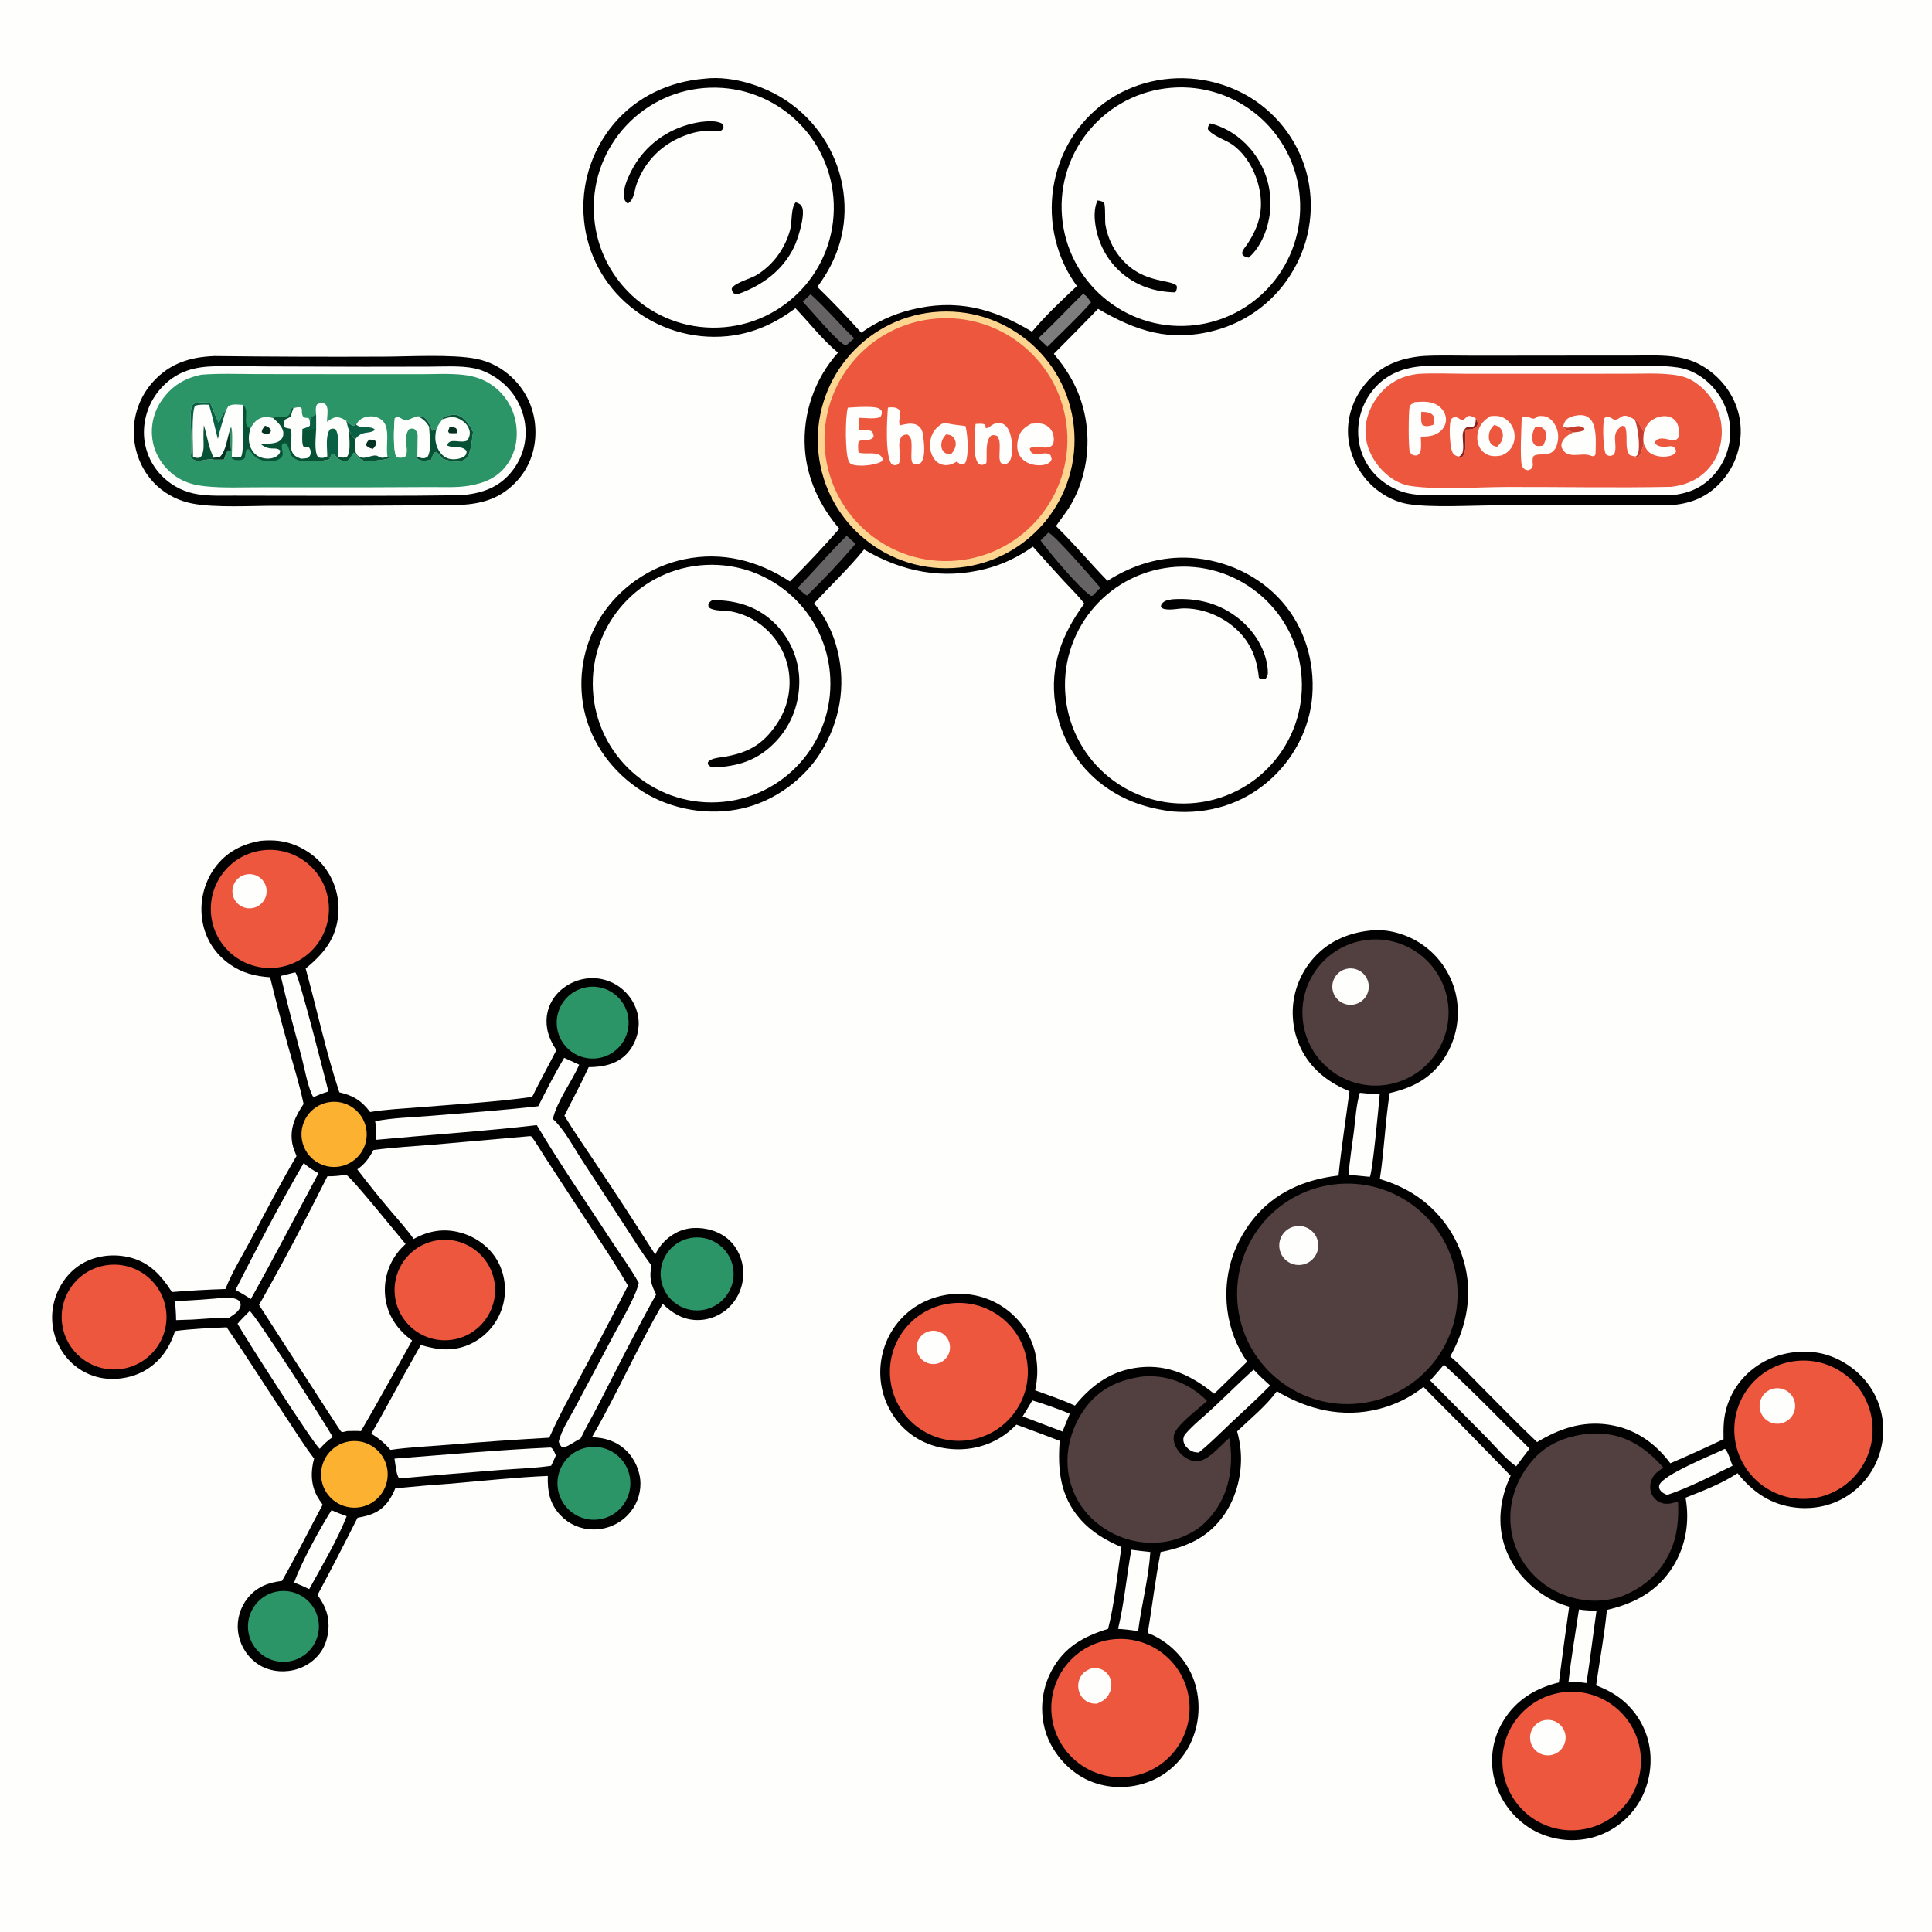 <?xml version="1.0" encoding="utf-8" ?>
<svg xmlns="http://www.w3.org/2000/svg" xmlns:xlink="http://www.w3.org/1999/xlink" width="1024" height="1024">
	<path fill="#FEFEFD" d="M0 0L1024 0L1024 1024L0 1024L0 0Z"/>
	<path fill="#010101" d="M570.792 151.619C566.07 145.177 562.671 138.267 560.386 130.604C555.045 112.69 556.998 93.391 565.82 76.91C574.462 60.873 589.244 49.03 606.78 44.093C624.726 39.05 643.936 41.267 660.262 50.266C675.924 59.037 687.459 73.672 692.33 90.949C697.14 108.486 694.724 127.22 685.62 142.962C676.563 158.905 661.461 170.525 643.729 175.194C620.209 181.443 602.289 175.563 581.998 163.697C574.249 171.712 566.43 179.66 558.544 187.541C567.109 197.77 572.759 208.063 575.24 221.289C578.126 236.672 575.596 253.433 567.808 267.085C565.446 271.226 562.369 274.89 559.687 278.819C569.201 288.086 577.727 298.33 586.99 307.85C600.295 299.351 615.338 294.694 631.233 295.675C649.417 296.797 667.261 304.948 679.354 318.688C691.492 332.48 696.895 350.602 695.536 368.795C694.228 386.297 685.455 402.76 672.194 414.149C657.972 426.363 640.385 431.546 621.816 430.141C607.983 428.484 596.138 424.632 584.828 416.296C570.947 405.967 561.772 390.518 559.343 373.387C556.298 353.005 562.789 336.138 574.695 319.922C571.47 315.683 567.454 311.859 563.84 307.94C558.315 301.921 552.849 295.848 547.442 289.723C539.54 295.275 531.756 299.101 522.375 301.511C499.528 307.379 478.045 303.023 457.978 291.23C450.015 301.094 440.139 310.39 431.502 319.784C437.68 327.197 441.776 335.881 444.013 345.245C448.427 363.728 445.112 382.523 435.133 398.6C426.104 413.148 410.436 424.557 393.727 428.426C375.933 432.545 356.02 429.269 340.573 419.501C325.093 409.712 313.558 394.513 309.621 376.502C305.939 359.322 309.18 341.382 318.643 326.577C328.725 311.104 344.531 300.26 362.595 296.422C382.743 292.224 401.674 297.075 418.668 308.187C427.607 299.259 436.566 289.762 444.841 280.21C434.551 268.276 427.563 253.487 426.587 237.599C425.433 219.038 431.758 200.788 444.152 186.923C435.846 180.022 429.041 171.178 421.595 163.359C410.788 171.504 399.013 176.816 385.447 178.194C366.815 180.008 348.233 174.29 333.844 162.317C320.035 150.974 311.294 134.614 309.541 116.831C307.668 98.381 313.323 79.956 325.225 65.734C337.418 51.245 354.598 43.258 373.283 41.706C388.806 39.841 407.327 46.061 419.646 55.354C434.607 66.459 444.469 83.118 447.01 101.576C449.543 120.187 444.395 137.189 433.202 152.057C441.201 159.846 449.034 168.032 456.479 176.349C464.394 170.681 473.31 166.563 482.756 164.211C506.687 158.176 526.355 163.365 546.981 175.814C554.09 167.311 562.686 159.19 570.792 151.619Z"/>
	<path fill="#FCD690" d="M494.585 165.454C531.952 161.646 565.335 188.838 569.164 226.203C572.993 263.567 545.818 296.965 508.456 300.814C471.065 304.666 437.636 277.466 433.804 240.073C429.972 202.68 457.19 169.266 494.585 165.454Z"/>
	<path fill="#EC573E" d="M495.971 168.875C531.361 165.895 562.477 192.143 565.504 227.529C568.531 262.915 542.324 294.066 506.942 297.14C471.494 300.22 440.272 273.953 437.239 238.501C434.206 203.048 460.514 171.861 495.971 168.875Z"/>
	<path fill="#FEFEFD" d="M499.44 224.509C500.614 224.406 501.617 224.309 502.776 224.549C505.717 225.157 508.754 225.438 511.734 225.823C512.91 230.27 513.561 240.447 511.898 244.685C511.492 245.721 511.163 245.765 510.215 246.218C508.613 245.84 508.345 245.76 507.166 244.628C504.905 246.004 502.601 246.901 499.903 246.382C497.672 245.953 495.888 244.537 494.713 242.622C492.892 239.654 492.538 235.846 493.352 232.502C494.275 228.708 496.206 226.545 499.44 224.509Z"/>
	<path fill="#EC573E" d="M501.405 230.278C502.442 230.351 503.569 230.487 504.471 231.058C505.592 231.768 506.215 232.95 506.469 234.215C506.974 236.722 505.583 238.934 504.098 240.774C502.612 240.715 501.327 240.601 500.232 239.465C499.385 238.585 498.947 237.453 498.911 236.246C498.839 233.805 499.833 232.046 501.405 230.278Z"/>
	<path fill="#FEFEFD" d="M449.367 216.09C453.806 215.777 458.858 215.416 463.281 215.863C464.974 216.034 466.153 216.363 467.27 217.735C467.538 219.13 467.315 219.684 466.722 220.958C464.366 222.306 458.058 221.491 455.303 221.447C455.034 223.612 455.078 225.828 455.04 228.008C457.26 228.011 460.137 227.668 462.157 228.627C462.745 229.591 462.892 230.29 463.044 231.404C461.482 234.504 457.233 231.941 455.046 234.219C454.63 236.163 454.835 237.875 455.034 239.839C458.471 240.92 462.653 239.558 465.789 240.976C466.96 241.506 467.464 242.344 467.933 243.462L467.285 244.574C464.072 246.55 455.961 247.396 452.203 246.327C451.075 246.007 450.513 245.742 449.952 244.701C447.85 240.805 447.939 220.748 449.367 216.09Z"/>
	<path fill="#FEFEFD" d="M470.615 216.029C472.016 215.87 473.488 215.739 474.853 216.183C479.457 217.679 475.399 222.282 476.983 225.457C477.741 225.275 478.502 225.107 479.266 224.952C481.803 224.451 484.655 224.145 486.853 225.812C488.172 226.812 488.923 228.411 489.138 230.025C489.694 234.2 490.85 241.818 488.081 245.312C487.399 245.706 486.827 246.066 486.019 246.119C484.666 246.208 484.553 246.068 483.563 245.257C482.781 243.357 483.085 240.986 483.117 238.958C483.156 237.204 483.229 235.399 483.003 233.655C482.795 232.052 482.296 231.31 481.059 230.316C479.68 230.287 479.151 230.462 477.99 231.202C475.159 235.148 477.771 240.159 476.822 244.513C476.64 245.349 476.32 246.003 475.47 246.344C474.244 246.835 473.691 246.526 472.6 246.026C469.016 241.502 470.109 222.351 470.615 216.029Z"/>
	<path fill="#FEFEFD" d="M546.565 224.592C547.947 224.5 549.387 224.358 550.772 224.417C553.056 224.51 555.199 225.545 556.692 227.277C558.115 228.936 558.694 231.55 558.512 233.691C557.951 240.306 548.83 235.048 545.81 237.676C545.981 239.054 546.129 239.154 547.057 240.21C548.784 240.785 549.958 240.726 551.752 240.505C553.266 240.318 554.494 240.001 555.923 240.725C556.221 240.876 556.508 241.047 556.801 241.208L557.405 243.304C557.033 244.317 556.928 244.668 556.002 245.314C553.859 246.809 550.335 246.799 547.879 246.331C544.953 245.773 542.123 244.217 540.541 241.624C538.713 238.63 538.885 235.115 539.845 231.857C540.968 228.047 543.186 226.423 546.565 224.592Z"/>
	<path fill="#FEFEFD" d="M517.061 224.726C518.73 224.646 520.697 224.307 522.205 225.126L522.479 226.957C523.905 226.898 524.664 226.007 525.833 225.267C527.393 224.28 529.037 223.818 530.87 224.407C532.535 224.942 533.645 226.128 534.47 227.624C536.524 231.35 537.101 239.305 535.665 243.333C535.106 244.902 534.315 245.447 532.868 246.156C531.499 246.058 531.404 246.045 530.343 245.182C529.428 243.117 529.79 240.598 529.845 238.375C529.852 235.711 530.16 233.235 528.495 231.061C527.121 230.611 526.83 230.485 525.434 230.783C521.859 233.672 523.327 241.28 522.792 245.425C521.874 246.172 521.298 246.292 520.137 246.46C519.358 246.162 518.971 246.141 518.425 245.453C515.45 241.706 516.67 229.548 517.061 224.726Z"/>
	<path fill="#FEFEFD" d="M376.459 46.467C411.465 45.442 440.715 72.904 441.898 107.905C443.081 142.905 415.751 172.279 380.756 173.62C345.537 174.969 315.934 147.426 314.744 112.202C313.553 76.977 341.229 47.499 376.459 46.467Z"/>
	<path fill="#010101" d="M371.265 64.649C374.815 64.239 379.742 63.707 382.887 65.632C383.526 66.755 383.506 66.842 383.374 68.134C382.578 68.975 382.352 69.282 381.153 69.478C378.823 69.86 376.176 69.421 373.802 69.45C368.399 69.517 361.961 71.927 357.234 74.46C347.374 79.731 340.027 88.722 336.827 99.436C336.27 101.979 335.62 105.861 333.326 107.483C332.802 107.854 332.909 107.757 332.312 107.634C331.516 106.828 330.919 105.903 330.712 104.756C329.663 98.94 335.192 88.768 338.539 84.168C346.379 73.392 358.168 66.624 371.265 64.649Z"/>
	<path fill="#010101" d="M421.73 107.21C422.28 107.417 422.832 107.627 423.36 107.886C424.449 108.42 424.968 109.157 425.303 110.311C426.617 114.831 422.905 126.764 420.84 131.008C414.77 143.48 403.796 151.466 390.961 155.935C390.289 155.896 389.662 155.708 389.009 155.551C388.13 154.46 387.96 154.317 387.816 152.941C389.318 149.81 397.969 147.707 401.196 145.671C404.896 143.366 408.191 140.469 410.951 137.095C414.595 132.623 417.434 127.103 418.856 121.507C419.918 117.327 419.068 110.353 421.73 107.21Z"/>
	<path fill="#FEFEFD" d="M620.882 46.507C655.713 43.738 686.187 69.747 688.924 104.581C691.662 139.415 665.626 169.865 630.789 172.572C595.997 175.275 565.594 149.279 562.86 114.489C560.125 79.699 586.094 49.272 620.882 46.507Z"/>
	<path fill="#010101" d="M641.369 65.356C649.801 67.531 656.986 72.182 662.667 78.778C670.363 87.749 674.172 99.415 673.253 111.199C672.515 120.134 668.78 130.622 661.791 136.563C660.215 136.235 659.389 136.063 658.449 134.743C658.482 134.251 658.375 133.729 658.549 133.268C659.044 131.957 660.591 130.198 661.382 128.968C664.283 124.455 666.515 119.969 667.662 114.694C670.51 101.603 664.156 84.185 652.98 76.51C649.502 74.122 642.394 71.904 640.172 68.441C640.206 66.923 640.559 66.6 641.369 65.356Z"/>
	<path fill="#010101" d="M581.727 106.251C582.75 106.416 584.375 106.602 585.099 107.443C586.028 108.521 585.546 117.103 585.882 119.051C586.765 124.317 588.769 129.333 591.756 133.759C603.637 151.016 619.94 147.462 623.691 151.499C623.948 153.026 623.599 153.624 622.964 154.968C616.417 154.833 609.987 153.635 604.032 150.842C593.941 146.159 586.182 137.583 582.53 127.075C580.448 121.142 578.884 112.117 581.727 106.251Z"/>
	<path fill="#FEFEFD" d="M373.973 299.426C408.717 297.671 438.302 324.421 440.045 359.165C441.788 393.909 415.029 423.485 380.284 425.217C345.556 426.947 315.997 400.203 314.255 365.476C312.513 330.748 339.246 301.18 373.973 299.426Z"/>
	<path fill="#010101" d="M377.452 318.131C389.189 317.9 400.639 321.135 409.424 329.219C417.929 336.957 423.027 347.746 423.605 359.23C424.124 371.692 419.922 383.775 411.341 392.874C401.745 403.05 391.142 406.361 377.465 406.775C376.321 406.347 375.884 405.904 375.107 404.972L375.266 403.919C376.912 401.682 381.728 401.538 384.3 401.072C396.622 398.843 404.234 394.657 411.462 384.082C417.555 375.32 419.821 364.455 417.738 353.988C414.756 339.175 402.689 326.982 387.784 324.111C384.729 323.522 378.315 323.987 375.977 322.111C375.384 321.635 375.506 321.142 375.414 320.449C375.938 319.202 376.307 318.841 377.452 318.131Z"/>
	<path fill="#FEFEFD" d="M620.397 300.69C654.919 296.903 685.957 321.862 689.667 356.392C693.377 390.923 668.349 421.905 633.81 425.538C599.381 429.159 568.517 404.227 564.819 369.805C561.121 335.384 585.984 304.465 620.397 300.69Z"/>
	<path fill="#010101" d="M621.438 317.623C634.628 316.729 646.916 319.829 657.226 328.385C665.1 334.918 671.177 344.746 671.947 355.114C672.093 357.07 671.987 358.376 670.672 359.868C669.219 360.25 668.574 359.861 667.246 359.309C666.469 351.407 664.369 344.33 659.431 337.989C652.117 328.597 639.894 322.564 627.966 322.453C624.567 322.421 620.93 323.473 617.565 322.868C616.438 322.666 615.935 322.479 615.304 321.492C615.456 320.652 615.352 320.687 615.839 320.003C617.16 318.146 619.363 318.018 621.438 317.623Z"/>
	<path fill="#666364" d="M555.642 282.316C558.825 283.246 579.59 307.382 583.238 311.518L579.1 315.699L578.318 315.852C572.373 312.183 556.138 292.815 551.517 286.465L555.642 282.316Z"/>
	<path fill="#666364" d="M448.754 283.987L453.479 288.216C445.404 297.709 436.656 306.975 427.723 315.663C425.857 314.724 424.28 312.907 422.767 311.475C431.686 302.558 439.676 292.803 448.754 283.987Z"/>
	<path fill="#7D7D7E" d="M573.905 155.821C575.908 156.421 577.115 158.696 578.268 160.326C571.078 168.467 562.82 176.025 555.177 183.772L550.349 179.245C558.424 171.696 566.009 163.565 573.905 155.821Z"/>
	<path fill="#666364" d="M429.604 155.943C437.78 163.245 444.84 171.746 452.749 179.333L448.358 183.153C444.738 182.41 429.19 163.732 425.504 159.904L429.604 155.943Z"/>
	<path fill="#010101" d="M726.336 493.196C734.97 492.173 744.468 494.84 751.816 499.319C761.74 505.401 768.834 515.185 771.528 526.509C774.244 538.157 772.145 550.409 765.705 560.488C758.803 571.359 748.844 576.541 736.57 579.338C734.182 594.387 733.675 609.825 731.333 624.93C736.412 626.364 741.46 628.471 746.083 631.012C760.466 638.98 771.128 652.295 775.759 668.072C780.903 685.815 777.501 703.069 768.662 718.937C774.179 723.583 779.159 728.98 784.248 734.085C794.353 744.222 804.265 754.52 814.684 764.34C826.402 757.272 838.42 753.108 852.279 755.064C866.146 757.02 877.05 764.5 885.309 775.561C894.796 771.5 904.198 767.242 913.509 762.792C913.461 759.835 913.425 756.815 913.68 753.868C914.601 743.109 919.821 733.175 928.159 726.314C937.144 718.801 948.984 715.554 960.581 716.614C971.534 717.615 981.947 723.606 988.908 732.016C995.827 740.451 999.073 751.309 997.919 762.157C996.808 773.194 991.323 783.326 982.689 790.29C974.014 797.31 962.945 800.274 951.898 799.057C938.704 797.604 929.081 790.964 920.934 780.82C912.697 786.332 902.565 790.171 893.373 793.814C895.65 806.353 893.558 819.288 886.8 830.177C878.603 843.387 866.455 849.854 851.688 853.298C850.384 866.607 847.853 880.02 845.96 893.281C848.643 894.306 851.343 895.507 853.838 896.93C863.556 902.379 870.651 911.535 873.502 922.306C876.331 933.055 874.623 945.251 869.007 954.836C863.46 964.277 854.417 971.153 843.837 973.974C832.932 976.789 821.356 975.16 811.651 969.446C801.853 963.52 794.785 953.971 791.977 942.869C789.369 932.241 791.179 921.01 796.994 911.74C803.707 900.888 814.036 894.69 826.239 891.756C827.939 878.35 829.755 864.959 831.689 851.585C829.358 850.877 827.083 850.124 824.866 849.106C812.775 843.551 802.423 833.189 797.87 820.57C793.276 807.837 794.973 794.163 800.654 782.133C787.576 768.755 774.559 755.261 761.316 742.053L754.487 735.137C747.423 740.72 739.245 744.724 730.503 746.88C711.504 751.617 693.255 747.221 676.771 737.404C671.064 745.192 662.707 751.995 655.695 758.664C656.144 760.26 656.523 761.874 656.83 763.503C659.413 776.603 656.577 791.535 649.024 802.583C640.707 814.748 629.215 819.901 615.162 822.595C612.4 836.724 610.699 851.245 608.34 865.466C609.272 865.858 610.195 866.269 611.109 866.701C621.065 871.432 629.266 880.409 632.906 890.817C636.643 901.813 635.902 913.837 630.844 924.291C626.034 934.13 617.457 941.612 607.057 945.044C596.816 948.457 585.057 947.818 575.386 942.933C565.492 937.936 557.567 928.561 554.218 918.004C550.918 907.231 552.021 895.59 557.285 885.629C563.937 873.052 574.177 867.389 587.312 863.313C590.726 850.087 592.279 833.697 594.397 820.018C585.845 816.243 578.475 812.034 572.277 804.885C561.883 792.897 560.5 778.819 561.658 763.669C554.034 760.758 546.39 757.898 538.726 755.092C536.819 756.985 534.819 758.81 532.63 760.375C523.079 767.202 511.365 769.496 499.861 767.458C489.16 765.669 479.671 759.545 473.631 750.532C467.413 741.308 465.166 729.971 467.395 719.072C469.497 708.363 475.756 698.922 484.802 692.817C494.291 686.583 505.86 684.354 516.987 686.615C527.838 688.86 537.345 695.345 543.394 704.629C549.632 714.382 551.11 725.703 548.631 736.895C555.704 739.451 562.856 741.891 569.708 745C578.781 733.841 589.372 726.293 604.001 724.726C619.466 723.069 631.807 729.279 643.539 738.735L661.017 721.695C655.279 713.652 651.661 703.784 650.47 694C648.36 676.675 653.239 659.955 664.087 646.304C675.469 631.98 691.627 625.098 709.437 623.061C710.942 608.176 713.301 593.258 715.247 578.415C710.32 576.337 705.493 573.71 701.317 570.352C692.329 563.266 686.596 552.841 685.425 541.456C684.146 529.858 687.606 518.236 695.019 509.226C702.959 499.451 713.98 494.468 726.336 493.196Z"/>
	<path fill="#51403F" d="M706.88 627.787C738.939 623.786 768.16 646.56 772.108 678.625C776.057 710.69 753.235 739.873 721.163 743.769C689.167 747.656 660.066 724.898 656.127 692.908C652.187 660.918 674.897 631.78 706.88 627.787Z"/>
	<path fill="#FEFEFD" d="M686.933 649.894C692.603 649.099 697.84 653.061 698.617 658.734C699.394 664.406 695.415 669.631 689.74 670.389C684.091 671.144 678.896 667.186 678.122 661.54C677.349 655.894 681.289 650.686 686.933 649.894Z"/>
	<path fill="#51403F" d="M839.795 760.169C842.688 759.716 846.057 759.714 848.984 759.89C862.626 760.707 872.82 767.962 881.633 777.878C879.666 779.177 877.386 780.664 876.155 782.723C874.809 784.972 874.259 787.811 874.905 790.371C875.478 792.643 876.89 794.612 878.925 795.791C882.623 797.934 885.587 796.952 889.382 795.827C889.825 805.206 889.111 813.932 885.122 822.569C879.548 834.637 870.261 842.162 857.972 846.669C856.152 847.076 854.326 847.483 852.488 847.802C840.944 849.801 828.15 846.677 818.687 839.815C809.175 832.917 802.767 822.803 801.004 811.16C799.098 798.579 802.598 786.573 810.227 776.476C817.772 766.49 827.597 761.887 839.795 760.169Z"/>
	<path fill="#51403F" d="M605.076 729.666C606.664 729.471 608.398 729.466 610 729.471C621.162 729.507 632.026 734.638 639.745 742.535C635.546 746.537 622.957 755.617 622.143 760.901C621.683 763.891 622.918 766.884 624.721 769.22C626.76 771.86 629.969 774.129 633.357 774.486C639.843 775.169 646.817 766.136 651.493 762.203C652.646 768.191 652.759 774.154 651.962 780.201C650.382 792.193 644.703 802.608 635.122 810.035C629.743 813.618 624.17 816.055 617.766 817.134C605.586 819.066 593.14 816.007 583.244 808.647C573.956 801.972 567.805 791.786 566.22 780.459C564.425 768.309 568.188 755.696 575.503 745.919C582.95 735.964 593.02 731.4 605.076 729.666Z"/>
	<path fill="#51403F" d="M723.877 498.268C745.161 495.406 764.711 510.408 767.454 531.707C770.197 553.007 755.086 572.472 733.772 575.096C712.625 577.699 693.346 562.734 690.625 541.602C687.903 520.47 702.761 501.108 723.877 498.268Z"/>
	<path fill="#FEFEFD" d="M714.537 513.351C719.7 512.664 724.479 516.194 725.339 521.331C726.2 526.468 722.833 531.363 717.728 532.396C714.269 533.097 710.703 531.855 708.427 529.158C706.151 526.46 705.527 522.736 706.8 519.444C708.072 516.152 711.039 513.816 714.537 513.351Z"/>
	<path fill="#EC573E" d="M829.67 896.823C849.783 894.988 867.602 909.744 869.546 929.848C871.49 949.951 856.829 967.849 836.737 969.902C816.49 971.97 798.425 957.173 796.466 936.915C794.507 916.657 809.402 898.672 829.67 896.823Z"/>
	<path fill="#FEFEFD" d="M818.866 911.683C822.209 911.136 825.588 912.425 827.715 915.061C829.843 917.697 830.391 921.272 829.15 924.423C827.91 927.575 825.072 929.818 821.719 930.296C816.609 931.026 811.864 927.504 811.082 922.402C810.3 917.299 813.772 912.518 818.866 911.683Z"/>
	<path fill="#EC573E" d="M953.738 721.196C973.992 720.018 991.35 735.515 992.466 755.772C993.583 776.029 978.033 793.34 957.773 794.394C937.6 795.444 920.38 779.976 919.268 759.806C918.156 739.637 933.572 722.37 953.738 721.196Z"/>
	<path fill="#FEFEFD" d="M939.242 736.207C942.499 735.191 946.051 736.015 948.529 738.361C951.007 740.707 952.024 744.209 951.187 747.517C950.35 750.825 947.791 753.423 944.496 754.309C939.539 755.641 934.427 752.763 932.996 747.833C931.565 742.904 934.342 737.736 939.242 736.207Z"/>
	<path fill="#EC573E" d="M590.118 868.858C610.225 866.797 628.204 881.404 630.303 901.507C632.402 921.611 617.827 939.617 597.728 941.753C577.576 943.894 559.513 929.273 557.408 909.118C555.304 888.962 569.958 870.926 590.118 868.858Z"/>
	<path fill="#FEFEFD" d="M579.2 884.062C580.538 884.054 581.961 884.165 583.24 884.592C585.45 885.33 587.282 887.058 588.251 889.159C589.404 891.659 589.264 894.537 588.199 897.04C586.818 900.282 584.487 901.71 581.344 903.001C579.766 902.995 578.336 902.882 576.873 902.226C574.706 901.256 572.932 899.31 572.099 897.094C571.147 894.568 571.262 891.763 572.42 889.323C573.817 886.36 576.201 885.03 579.2 884.062Z"/>
	<path fill="#EC573E" d="M502.975 690.949C522.893 688.056 541.402 701.81 544.379 721.716C547.357 741.621 533.682 760.189 513.789 763.251C493.776 766.331 475.072 752.556 472.077 732.53C469.082 712.504 482.936 693.859 502.975 690.949Z"/>
	<path fill="#FEFEFD" d="M492.12 705.708C496.784 704.289 501.717 706.918 503.14 711.581C504.563 716.245 501.94 721.18 497.278 722.608C492.609 724.039 487.665 721.411 486.239 716.74C484.814 712.07 487.447 707.128 492.12 705.708Z"/>
	<path fill="#FEFEFD" d="M765.318 723.332C780.943 737.616 795.609 752.962 810.687 767.821C808.267 770.896 805.907 774.018 803.608 777.184C797.992 773.284 792.924 766.993 788.078 762.08L758.023 731.706C760.498 728.953 762.93 726.161 765.318 723.332Z"/>
	<path fill="#FEFEFD" d="M664.439 725.926C667.174 728.945 670.165 731.643 673.181 734.373C666.608 741.146 659.483 747.532 652.613 754.008C646.983 759.315 641.439 765.017 635.392 769.84C633.273 769.909 631.402 769.297 629.794 767.922C628.318 766.657 627.187 764.971 627.192 762.964C627.195 761.854 627.619 760.833 628.331 759.992C632.304 755.307 637.711 751.13 642.239 746.905C649.683 739.961 656.895 732.76 664.439 725.926Z"/>
	<path fill="#FEFEFD" d="M720.757 579.201C724.262 579.615 727.746 579.871 731.271 580.059C730.861 584.8 727.442 622.026 726.003 623.759L714.776 622.639C715.351 614.986 716.625 607.279 717.593 599.655C718.433 593.039 718.804 585.582 720.757 579.201Z"/>
	<path fill="#FEFEFD" d="M599.637 821.392C602.979 821.898 606.347 822.225 609.706 822.593C608.76 836.575 605.014 850.622 603.21 864.563C599.659 863.942 596.204 863.562 592.607 863.347C595.871 849.626 597.127 835.285 599.637 821.392Z"/>
	<path fill="#FEFEFD" d="M914.114 767.953C914.179 767.975 914.256 767.975 914.309 768.018C915.923 769.337 917.332 774.709 918.281 776.855C907.695 782.056 894.898 788.588 883.759 792.308C882.526 791.991 881.037 791.212 880.217 790.19C879.505 789.304 879.139 788.439 879.422 787.3C880.786 781.796 907.996 771.026 914.114 767.953Z"/>
	<path fill="#FEFEFD" d="M836.887 853.026C839.911 853.573 843.099 853.601 846.168 853.786C844.338 866.533 842.823 879.341 840.869 892.067C837.72 891.553 834.531 891.53 831.348 891.428C832.745 878.608 834.991 865.787 836.887 853.026Z"/>
	<path fill="#FEFEFD" d="M547.124 742.251C553.858 744.272 560.488 746.624 566.99 749.299C565.746 752.465 564.419 755.603 563.129 758.751L542.003 750.756C543.796 747.979 545.439 745.095 547.124 742.251Z"/>
	<path fill="#010101" d="M138.292 445.636C140.855 445.403 143.433 445.367 146.002 445.526C155.424 446.16 164.864 451.134 170.948 458.314C177.126 465.713 180.126 475.255 179.291 484.858C178.094 497.741 171.585 505.385 162.014 513.34C167.892 534.697 172.928 558.185 179.859 578.943C187.393 580.74 191.456 583.241 196.175 589.39C204.466 587.98 213.112 587.64 221.494 586.944C241.569 585.276 262.115 584.158 282.049 581.392C286.108 573.018 290.653 564.908 294.886 556.624C292.602 553.009 290.766 549.532 290.013 545.243C288.955 539.214 290.32 533.136 294.022 528.237C298.13 522.801 304.667 519.28 311.418 518.572C318.23 517.865 325.028 520.038 330.167 524.565C334.946 528.709 338.13 534.782 338.493 541.131C338.849 547.373 336.546 553.901 332.255 558.474C326.879 564.203 319.469 565.533 312.006 565.617C308.021 574.342 303.436 582.769 299.157 591.351C304.118 599.602 309.777 607.572 315.084 615.612C325.99 631.947 336.728 648.394 347.295 664.95C348.202 663.006 349.354 661.184 350.721 659.531C354.954 654.507 360.793 651.267 367.402 650.878C374.132 650.483 381.37 652.594 386.374 657.179C391.106 661.514 393.711 667.666 393.935 674.043C394.19 680.918 391.613 687.597 386.807 692.52C382.233 697.166 375.96 699.745 369.44 699.661C362.113 699.564 356.308 696.049 351.255 691.058C337.854 714.115 327.092 738.669 313.742 761.762C320.623 761.968 326.626 763.845 331.731 768.661C336.412 773.075 339.345 779.729 339.453 786.16C339.518 792.545 337.019 798.69 332.514 803.216C327.705 808.089 321.103 810.769 314.258 810.628C307.767 810.583 301.576 807.889 297.118 803.169C291.267 797.081 290.134 790.326 290.342 782.273C273.119 782.996 255.802 784.902 238.622 786.385C228.928 786.937 219.193 787.991 209.519 788.846C208.563 791.138 207.507 793.297 206.07 795.334C201.772 801.423 196.515 803.221 189.51 804.429C182.614 818.153 175.547 831.791 168.309 845.338C170.799 848.951 172.881 852.544 173.725 856.93C174.905 863.056 173.608 870.636 169.945 875.722C165.903 881.335 159.881 884.759 153.063 885.631C146.714 886.442 140.275 884.951 135.216 880.958C130.168 876.94 126.908 871.095 126.14 864.689C125.431 858.332 127.292 851.955 131.308 846.977C136.05 841.065 142.191 838.766 149.465 837.905C157.034 824.661 163.749 810.916 171.013 797.5C169.954 796.07 168.967 794.609 168.102 793.051C164.696 786.911 164.606 779.666 166.489 773.052C161.423 766.538 157.039 759.382 152.457 752.519C141.593 736.247 131.199 719.634 120.126 703.508C111.068 703.935 101.765 704.279 92.782 705.492C90.239 713.342 86.246 719.81 79.496 724.684C72.241 729.923 62.532 731.899 53.742 730.345C45.458 728.804 38.137 724.009 33.416 717.03C28.452 709.785 26.573 700.863 28.192 692.231C29.808 683.528 34.87 675.336 42.335 670.472C49.626 665.721 58.916 664.395 67.372 666.129C78.689 668.449 85.104 675.51 91.142 684.803C100.571 684.028 110.019 683.494 119.476 683.201C123 674.32 128.314 665.754 132.811 657.316C140.772 642.381 148.572 627.294 157.153 612.705C156.312 610.579 155.379 608.439 154.947 606.184C153.403 598.132 156.546 591.563 160.908 585.127C158.781 574.912 155.554 564.729 152.746 554.673C149.342 542.495 146.143 530.262 143.149 517.977C135.158 517.43 128.582 515.791 121.913 511.164C114.091 505.738 108.897 497.723 107.301 488.316C105.603 478.432 107.917 468.279 113.731 460.108C119.822 451.692 128.203 447.325 138.292 445.636Z"/>
	<path fill="#FEFEFD" d="M280.327 602.226C280.884 602.099 281.19 602.242 281.731 602.387C284.395 605.937 286.576 609.864 289.004 613.582L304.035 636.626C313.666 651.485 323.991 666.125 332.833 681.456C325.007 696.739 317.032 711.946 308.909 727.073C302.781 738.614 296.429 750.075 291.104 762.015C273.425 763.015 255.76 764.252 238.114 765.724C227.764 766.553 217.187 767.03 206.912 768.456C203.826 764.833 200.828 762.347 196.749 759.888C199.66 755.075 202.385 750.2 205.052 745.25C210.94 734.401 216.934 723.611 223.034 712.881C232.493 715.712 240.96 716.521 250.051 712.002C257.698 708.174 263.489 701.437 266.125 693.301C268.743 685.165 267.962 676.315 263.96 668.763C259.817 661.122 252.404 655.624 244.074 653.323C235.3 650.9 227.104 652.315 219.251 656.703C215.77 651.659 211.544 647.118 207.606 642.428C201.32 635.049 195.239 627.496 189.371 619.779C193.245 617.141 195.801 613.652 197.914 609.531C208.682 608.112 219.699 607.526 230.524 606.618L280.327 602.226Z"/>
	<path fill="#FEFEFD" d="M183.018 622.683C183.165 622.691 183.317 622.666 183.459 622.706C185.755 623.342 211.637 655.469 214.969 659.367C213.301 660.928 211.779 662.478 210.404 664.315C205.201 671.306 203.025 680.094 204.363 688.705C205.782 697.892 211.018 705.134 218.432 710.499C209.398 726.515 200.6 742.657 191.321 758.535C188.892 758.364 186.501 758.43 184.071 758.506L181.737 759.021C181.401 758.921 181.018 758.919 180.73 758.719C180.275 758.403 140.696 696.912 137.291 691.65C149.986 669.361 162.055 646.394 173.54 623.462C176.808 623.487 179.797 623.232 183.018 622.683Z"/>
	<path fill="#FEFEFD" d="M299.017 560.677L306.982 564.313C302.852 573.787 295.46 583.061 293.019 593.058C299.153 598.65 303.959 608.012 308.512 614.967L330.485 648.655C335.335 656.113 339.99 663.684 345.332 670.805C343.975 676.791 344.984 680.768 347.772 686.074C337.458 704.578 327.831 723.626 318.213 742.501C314.795 749.209 310.986 755.742 307.678 762.492C305.413 763.424 300.018 767.543 298.009 767.181C296.969 766.136 296.598 765.573 296.149 764.113C297.533 758.033 302.035 751.336 304.942 745.795L323.359 711.18C327.576 702.803 336.603 688.464 338.571 679.988C334.223 672.202 328.68 664.733 323.799 657.247C310.635 637.06 296.858 617.033 284.519 596.341C256.213 599.611 227.74 601.454 199.373 604.129C199.452 600.753 199.424 597.626 198.85 594.286C208.013 592.436 218.085 592.26 227.425 591.485C246.697 589.885 266.07 588.513 285.282 586.318C289.675 577.671 294.068 569.023 299.017 560.677Z"/>
	<path fill="#EC573E" d="M138.201 450.83C155.312 448.155 171.344 459.881 173.977 476.999C176.611 494.116 164.845 510.119 147.721 512.711C130.656 515.293 114.721 503.577 112.097 486.519C109.472 469.461 121.149 453.497 138.201 450.83Z"/>
	<path fill="#FEFEFD" d="M129.67 463.682C134.484 462.254 139.541 465.011 140.95 469.831C142.358 474.651 139.58 479.697 134.754 481.085C129.957 482.465 124.947 479.707 123.547 474.916C122.147 470.124 124.884 465.102 129.67 463.682Z"/>
	<path fill="#EC573E" d="M56.12 670.633C71.187 668.246 85.36 678.455 87.87 693.502C90.379 708.549 80.286 722.805 65.259 725.437C50.059 728.099 35.602 717.864 33.064 702.642C30.525 687.421 40.878 673.048 56.12 670.633Z"/>
	<path fill="#EC573E" d="M233.222 657.229C247.68 655.84 260.586 666.29 262.234 680.721C263.883 695.152 253.666 708.243 239.267 710.15C229.72 711.415 220.234 707.428 214.457 699.722C208.68 692.017 207.512 681.793 211.402 672.984C215.293 664.174 223.635 658.15 233.222 657.229Z"/>
	<path fill="#2B9568" d="M365.548 656.261C376.036 654.084 386.297 660.842 388.437 671.338C390.578 681.833 383.784 692.071 373.281 694.175C362.829 696.268 352.653 689.514 350.523 679.071C348.393 668.627 355.112 658.427 365.548 656.261Z"/>
	<path fill="#2B9568" d="M311.59 767.117C322.159 765.343 332.153 772.51 333.864 783.09C335.574 793.67 328.347 803.621 317.757 805.268C307.256 806.9 297.408 799.748 295.712 789.257C294.016 778.767 301.109 768.875 311.59 767.117Z"/>
	<path fill="#2B9568" d="M309.574 523.519C319.768 521.011 330.071 527.221 332.613 537.407C335.156 547.593 328.979 557.916 318.801 560.492C308.576 563.079 298.195 556.868 295.641 546.635C293.087 536.401 299.332 526.04 309.574 523.519Z"/>
	<path fill="#2B9568" d="M146.668 843.578C156.767 841.628 166.557 848.158 168.636 858.231C170.716 868.303 164.313 878.176 154.269 880.386C147.655 881.841 140.769 879.625 136.246 874.585C131.722 869.546 130.259 862.462 132.417 856.043C134.575 849.624 140.019 844.862 146.668 843.578Z"/>
	<path fill="#FCB130" d="M186.528 763.819C196.233 763.101 204.69 770.369 205.44 780.072C206.19 789.775 198.951 798.256 189.251 799.038C179.505 799.824 170.975 792.543 170.221 782.794C169.468 773.046 176.777 764.54 186.528 763.819Z"/>
	<path fill="#FCB130" d="M173.938 584.246C183.318 582.513 192.329 588.704 194.075 598.081C195.821 607.458 189.642 616.478 180.267 618.236C170.874 619.998 161.833 613.805 160.084 604.41C158.335 595.014 164.541 585.982 173.938 584.246Z"/>
	<path fill="#FEFEFD" d="M291.535 767.227L292.086 767.271C293.452 768.25 293.944 769.915 294.603 771.404C293.894 773.27 292.959 775.074 292.106 776.879C283.24 778.194 274.016 778.422 265.074 779.11C247.531 780.453 229.997 781.921 212.474 783.513L211.494 783.39C210.016 781.898 209.539 775.378 209.09 773.096C236.516 771.007 264.065 768.497 291.535 767.227Z"/>
	<path fill="#FEFEFD" d="M132.349 694.833C136.229 698.123 172.491 754.715 176.369 761.659C173.681 763.456 171.609 765.496 169.475 767.886C166.819 766.458 128.894 707.278 125.896 701.611C127.903 699.252 130.197 697.064 132.349 694.833Z"/>
	<path fill="#FEFEFD" d="M160.997 616.409C163.341 618.717 165.961 620.249 168.802 621.842C156.893 644.059 145.254 666.555 132.932 688.54C130.331 686.743 127.567 685.211 124.828 683.636C136.343 661.021 148.242 638.343 160.997 616.409Z"/>
	<path fill="#FEFEFD" d="M155.459 515.6L156.522 515.391C158.575 517.098 172.25 571.456 174.084 578.527C171.646 579.207 169.489 580.039 167.189 581.084L166.458 581.376L165.706 580.947C162.829 574.932 161.617 566.899 159.891 560.403C156.072 546.032 152.154 531.767 148.794 517.278L155.459 515.6Z"/>
	<path fill="#FEFEFD" d="M175.725 800.433C178.295 801.656 181.09 802.596 183.747 803.63C178.72 816.464 170.553 830.085 163.901 842.268C161.271 840.977 158.667 839.833 155.919 838.818C159.138 829.15 170.029 809.289 175.725 800.433Z"/>
	<path fill="#FEFEFD" d="M120.107 687.713C121.938 687.769 125.189 688.056 126.582 689.384C127.486 690.245 127.72 691.245 127.44 692.451C126.83 695.066 123.543 697.022 121.511 698.397C114.979 698.494 108.492 698.912 101.98 699.407L93.335 699.695C93.325 696.335 93.005 692.946 92.788 689.592C101.879 689.285 111.053 688.57 120.107 687.713Z"/>
	<path fill="#010101" d="M113.656 188.722C143.513 189.072 173.372 189.178 203.231 189.039C216.747 189.002 239.706 187.659 252.437 190.185C259.597 191.606 265.858 194.928 271.188 199.907C279.064 207.221 283.616 217.43 283.791 228.177C284.021 238.514 280.471 248.303 273.235 255.746C264.304 264.93 254.024 267.425 241.587 267.683C209.941 267.975 178.294 268.1 146.646 268.057C133.513 268.023 114.275 269.243 101.993 266.897C95.165 265.604 88.814 262.485 83.616 257.871C75.911 250.991 71.394 240.904 70.935 230.623C70.472 220.207 74.144 210.03 81.151 202.31C90.147 192.487 100.721 189.229 113.656 188.722Z"/>
	<path fill="#FEFEFD" d="M111.897 194.217C121.169 193.816 130.594 194.173 139.88 194.214L193.041 194.387L227.497 194.338C235.241 194.325 243.792 193.695 251.392 195.214C256.817 196.299 262.41 199.447 266.573 203.033C273.595 209.117 277.899 217.752 278.53 227.021C279.147 235.879 276.096 244.4 270.281 251.075C263.4 258.974 254.254 261.723 244.125 262.479C213.331 262.93 182.472 262.741 151.673 262.752L124.089 262.701C117.619 262.676 110.899 263.004 104.501 261.918C98.208 260.893 92.331 258.118 87.54 253.91C80.9 248.096 76.864 239.865 76.335 231.055C75.834 221.67 79.148 212.48 85.523 205.574C92.799 197.622 101.322 194.691 111.897 194.217Z"/>
	<path fill="#2B9568" d="M106.769 198.6C116.518 197.831 126.548 198.265 136.328 198.278L186.041 198.329L223.197 198.338C230.562 198.329 238.23 197.857 245.537 198.681C250.858 199.281 255.746 200.725 260.226 203.757C267.177 208.379 271.926 215.651 273.364 223.874C274.766 231.652 273.451 239.672 268.796 246.185C263.759 253.232 256.693 256.098 248.5 257.444C241.921 258.573 234.627 258.099 227.945 258.147L192.02 258.303L138.474 258.275C128.778 258.239 118.611 258.754 108.972 257.759C103.519 257.195 98.606 256.013 93.947 253.023C87.471 248.866 82.607 242.084 81.059 234.517C79.543 226.985 81.075 219.16 85.319 212.756C90.628 204.857 97.49 200.48 106.769 198.6Z"/>
	<path fill="#FEFEFD" d="M234.623 222.178L234.454 221.586C236.062 220.463 239.954 219.491 241.904 219.915C245.476 220.692 247.948 223.992 249.659 226.994C250.024 227.639 250.376 228.29 250.714 228.948C250.081 232.684 249.869 240.63 246.842 243.145C244.734 244.897 241.804 244.791 239.255 244.373C237.795 244.134 236.331 243.708 234.901 243.331C233.742 241.988 232.664 240.644 231.238 239.576C230.575 239.624 230.669 239.489 230.237 239.993C229.363 241.011 228.976 242.443 228.514 243.686C226 244.13 223.703 244.649 221.37 243.339L221.076 242.413L221.272 242.037C221.314 238.342 221.473 234.617 221.446 230.926C221.432 229.102 220.866 228.512 219.587 227.283C218.154 226.95 218.079 226.895 216.743 227.479C214.027 231.034 215.741 235.285 215.546 239.327C215.481 240.671 215.374 241.418 214.38 242.328C212.788 242.639 211.672 242.623 210.075 242.363C208.253 237.927 208.75 226.654 209.247 221.684C211.914 220.053 213.027 222.923 215.122 222.923C215.923 222.922 220.015 220.897 221.61 220.654C223.105 220.573 224.111 220.662 225.331 221.659C227.183 223.173 228.133 226.168 229.086 228.32C229.287 228.201 229.485 228.076 229.689 227.962C230.601 227.452 230.231 227.616 231.317 227.406C232.1 225.355 233.287 223.884 234.623 222.178Z"/>
	<path fill="#FEFEFD" d="M221.61 220.654C224.436 222.188 225.815 223.444 227.443 226.188C227.582 230.61 228.901 238.384 226.636 242.098C225.431 242.808 224.725 243.066 223.302 242.782C222.621 242.646 221.904 242.3 221.272 242.037C221.314 238.342 221.473 234.617 221.446 230.926C221.432 229.102 220.866 228.512 219.587 227.283C218.154 226.95 218.079 226.895 216.743 227.479C214.027 231.034 215.741 235.285 215.546 239.327C215.481 240.671 215.374 241.418 214.38 242.328C212.788 242.639 211.672 242.623 210.075 242.363C208.253 237.927 208.75 226.654 209.247 221.684C211.914 220.053 213.027 222.923 215.122 222.923C215.923 222.922 220.015 220.897 221.61 220.654Z"/>
	<path fill="#075135" d="M234.623 222.178L234.454 221.586C236.062 220.463 239.954 219.491 241.904 219.915C245.476 220.692 247.948 223.992 249.659 226.994C250.024 227.639 250.376 228.29 250.714 228.948C250.081 232.684 249.869 240.63 246.842 243.145C244.734 244.897 241.804 244.791 239.255 244.373C237.795 244.134 236.331 243.708 234.901 243.331C233.742 241.988 232.664 240.644 231.238 239.576C230.575 239.624 230.669 239.489 230.237 239.993C229.363 241.011 228.976 242.443 228.514 243.686C226 244.13 223.703 244.649 221.37 243.339L221.076 242.413L221.272 242.037C221.904 242.3 222.621 242.646 223.302 242.782C224.725 243.066 225.431 242.808 226.636 242.098C228.901 238.384 227.582 230.61 227.443 226.188C225.815 223.444 224.436 222.188 221.61 220.654C223.105 220.573 224.111 220.662 225.331 221.659C227.183 223.173 228.133 226.168 229.086 228.32C229.287 228.201 229.485 228.076 229.689 227.962C230.601 227.452 230.231 227.616 231.317 227.406C230.457 231.054 230.394 234.283 232.042 237.747C233.203 240.185 235.1 242.248 237.729 243.077C240.109 243.828 244.207 243.374 246.2 241.787C247.226 240.97 247.161 240.311 247.347 239.104C244.911 235.788 240.299 237.89 236.996 236.087C238.157 231.578 244.424 235.431 247.736 233.419C248.794 231.665 249.352 229.985 248.782 227.935C248.044 225.284 245.924 223.35 243.561 222.108C240.375 220.433 237.904 221.141 234.623 222.178Z"/>
	<path fill="#053222" d="M238.281 226.302C239.532 226.326 240.429 226.47 241.613 226.878C242.447 228.036 242.417 228.148 242.422 229.588C240.906 229.667 239.504 229.714 237.997 229.51L237.509 228.589L238.281 226.302Z"/>
	<path fill="#075135" d="M128.722 214.584C129.809 215.461 130.309 216.561 130.456 217.967C130.69 220.214 129.562 224.706 131.4 226.277C132.17 226.935 131.83 226.722 132.738 227.057C133.757 225.185 134.946 223.386 136.801 222.249C139.368 220.675 141.852 220.885 144.663 221.535C147.028 220.597 149.701 221.507 152.032 220.774C153.73 220.24 153.97 218.104 154.606 216.57L155.501 216.286C156.936 215.978 158.197 215.578 159.648 216.017C160.103 217.022 160.066 217.038 160.03 218.054C159.983 219.337 160.225 219.94 160.809 221.061C161.745 221.48 162.485 221.486 163.501 221.508C164.432 222.694 164.221 224.191 164.334 225.675C163.151 226.61 161.733 226.942 160.319 227.391C160.272 230.281 159.86 233.613 160.654 236.403C161.821 237.126 162.517 237.09 163.84 237.188C164.509 238.087 164.781 238.911 164.715 240.044C164.638 241.348 164.116 241.938 163.206 242.773C162.061 242.932 160.915 243.074 159.767 243.199L159.444 244.388C158.415 244.079 157.457 243.757 156.511 243.235C154.84 242.312 154.307 241.541 153.77 239.72C153.302 238.136 152.739 236.744 152.024 235.257C150.791 234.631 150.941 234.852 149.703 235.217C148.663 237.16 150.193 239.03 149.766 241.153C149.593 242.01 149.141 242.514 148.471 243.004C146.283 244.605 142.808 244.761 140.237 244.256C137.498 243.717 134.902 242.348 133.338 239.98C132.826 239.205 132.384 238.635 131.685 238L130.654 238.244C130.126 239.705 129.975 241.144 129.789 242.673C128.849 243.676 128.156 243.809 126.779 243.871C125.419 243.932 123.968 243.877 122.892 242.978L122.871 242.052C124.382 242.671 126.146 242.63 127.686 242.169C129.604 239.915 128.542 219.104 128.722 214.584Z"/>
	<path fill="#FEFEFD" d="M132.738 227.057C133.757 225.185 134.946 223.386 136.801 222.249C139.368 220.675 141.852 220.885 144.663 221.535C146.921 223.459 150.24 226.528 150.182 229.814C150.157 231.231 149.779 232.164 148.779 233.172C146.478 235.493 141.523 235.176 138.501 235.098C138.652 235.961 138.448 235.595 139.358 236.214C141.095 237.395 142.886 237.771 144.951 237.741C146.453 237.719 147.335 237.783 148.513 238.749C148.446 239.945 148.16 240.531 147.235 241.344C145.392 242.966 142.579 243.333 140.243 242.952C137.57 242.516 135.265 241.204 133.75 238.927C131.807 236.008 131.502 232.224 132.267 228.88C132.409 228.269 132.566 227.661 132.738 227.057Z"/>
	<path fill="#053222" d="M140.479 225.617C141.96 226.166 142.815 226.576 143.651 227.957C143.382 229.332 143.35 229.212 142.178 230.01C140.919 229.894 139.726 229.948 138.728 229.077C138.794 227.536 139.594 226.854 140.479 225.617Z"/>
	<path fill="#FEFEFD" d="M155.501 216.286C156.936 215.978 158.197 215.578 159.648 216.017C160.103 217.022 160.066 217.038 160.03 218.054C159.983 219.337 160.225 219.94 160.809 221.061C161.745 221.48 162.485 221.486 163.501 221.508C164.432 222.694 164.221 224.191 164.334 225.675C163.151 226.61 161.733 226.942 160.319 227.391C160.272 230.281 159.86 233.613 160.654 236.403C161.821 237.126 162.517 237.09 163.84 237.188C164.509 238.087 164.781 238.911 164.715 240.044C164.638 241.348 164.116 241.938 163.206 242.773C162.061 242.932 160.915 243.074 159.767 243.199C159.179 242.992 158.592 242.784 158.02 242.537C151.447 239.702 155.846 232.263 153.94 227.281C153.267 227.147 152.596 227.003 151.927 226.849C150.853 226.609 151.02 226.433 150.462 225.551C150.489 224.092 150.412 223.621 151.174 222.337C152.237 221.87 153.159 221.464 154.102 220.773C154.479 219.231 154.959 217.778 155.501 216.286Z"/>
	<path fill="#FEFEFD" d="M101.127 242.097C102.038 235.435 101.061 228.003 101.061 221.244C101.06 219.548 101.048 215.359 102.407 214.287C104.358 212.747 109.029 213.387 111.437 213.442C112.81 217.099 114.23 220.644 115.97 224.143C116.887 222.214 117.963 218.857 119.698 217.624L121.02 215.277C123.29 213.951 126.177 214.474 128.722 214.584C128.542 219.104 129.604 239.915 127.686 242.169C126.146 242.63 124.382 242.671 122.871 242.052C122.862 239.453 123.543 227.583 122.457 226.376L122.399 227.263C122.186 230.747 121.953 235.067 122.446 238.51L122.146 239.29L120.843 238.621C119.798 240.038 119.279 241.926 118.67 243.576C116.612 243.617 114.537 243.727 112.485 243.542C109.536 243.102 106.559 244.686 103.733 244.083C102.323 243.782 101.929 243.226 101.127 242.097Z"/>
	<path fill="#0A6044" d="M101.127 242.097C102.038 235.435 101.061 228.003 101.061 221.244C101.06 219.548 101.048 215.359 102.407 214.287C104.358 212.747 109.029 213.387 111.437 213.442C112.81 217.099 114.23 220.644 115.97 224.143C116.887 222.214 117.963 218.857 119.698 217.624C118.158 222.624 116.652 227.587 115.475 232.689C113.874 226.658 112.549 220.5 110.781 214.522C108.308 214.488 105.773 214.241 103.411 215.069C101.364 217.993 102.329 237.888 102.305 242.179L101.127 242.097Z"/>
	<path fill="#075135" d="M108.057 225.38C109.703 230.873 110.662 237.49 113.227 242.574L112.485 243.542C109.536 243.102 106.559 244.686 103.733 244.083C102.323 243.782 101.929 243.226 101.127 242.097L102.305 242.179C103.74 242.606 104.669 242.971 106.152 242.438C108.398 240.126 107.879 235.373 107.837 232.325C107.804 229.994 107.898 227.705 108.057 225.38Z"/>
	<path fill="#053222" d="M122.457 226.376L122.399 227.263C122.186 230.747 121.953 235.067 122.446 238.51L122.146 239.29L120.843 238.621C119.798 240.038 119.279 241.926 118.67 243.576C116.612 243.617 114.537 243.727 112.485 243.542L113.227 242.574C114.344 242.543 115.36 242.462 116.457 242.246C120.033 238.919 120.38 231.504 122.23 226.925L122.457 226.376Z"/>
	<path fill="#FEFEFD" d="M167.543 219.94C167.46 218.154 167.045 215.952 168.023 214.383C169.223 213.66 169.872 213.589 171.265 213.596C172.549 214.262 172.932 214.374 173.365 215.872C173.965 217.948 173.28 221.351 173.334 223.588C175.312 222.171 177.098 220.772 179.659 221.26C181.045 221.525 182.412 222.353 183.594 223.089C184.012 224.587 184.309 226.469 184.963 227.858C184.948 231.796 186.213 238.819 183.987 242.058C182.237 242.802 181.029 242.612 179.189 242.136L178.605 242.762C177.724 241.43 177.668 241.031 176.122 240.476C175.173 241.499 175.257 241.823 175.065 243.23C170.699 244.978 164.257 243.948 159.444 244.388L159.767 243.199C160.915 243.074 162.061 242.932 163.206 242.773C164.116 241.938 164.638 241.348 164.715 240.044C164.781 238.911 164.509 238.087 163.84 237.188C162.517 237.09 161.821 237.126 160.654 236.403C159.86 233.613 160.272 230.281 160.319 227.391C161.733 226.942 163.151 226.61 164.334 225.675C164.489 224.542 164.297 223.229 164.593 222.134C164.993 220.65 166.286 220.486 167.543 219.94Z"/>
	<path fill="#075135" d="M167.543 219.94L167.551 227.381C167.502 231.203 166.299 239.193 168.6 242.332C170.094 242.909 171.61 242.82 173.086 242.059C173.22 241.989 173.34 241.895 173.467 241.813L175.065 243.23C170.699 244.978 164.257 243.948 159.444 244.388L159.767 243.199C160.915 243.074 162.061 242.932 163.206 242.773C164.116 241.938 164.638 241.348 164.715 240.044C164.781 238.911 164.509 238.087 163.84 237.188C162.517 237.09 161.821 237.126 160.654 236.403C159.86 233.613 160.272 230.281 160.319 227.391C161.733 226.942 163.151 226.61 164.334 225.675C164.489 224.542 164.297 223.229 164.593 222.134C164.993 220.65 166.286 220.486 167.543 219.94Z"/>
	<path fill="#0A6044" d="M167.543 219.94L167.551 227.381C164.851 227.41 162.863 228.692 160.319 227.391C161.733 226.942 163.151 226.61 164.334 225.675C164.489 224.542 164.297 223.229 164.593 222.134C164.993 220.65 166.286 220.486 167.543 219.94Z"/>
	<path fill="#0A6044" d="M173.467 241.813C173.468 237.741 172.383 230.916 174.893 227.595C176.212 227.042 176.29 227.077 177.689 227.408C180.198 230.411 178.793 238.167 179.189 242.136L178.605 242.762C177.724 241.43 177.668 241.031 176.122 240.476C175.173 241.499 175.257 241.823 175.065 243.23L173.467 241.813Z"/>
	<path fill="#FEFEFD" d="M188.748 225.087C190.059 222.893 191.251 221.779 193.759 221.079C196.359 220.355 199.14 220.572 201.462 222.002C203.54 223.281 204.523 225.156 204.941 227.518C205.781 232.27 204.598 237.236 205.358 242.018L206.157 242.373L206.087 242.937C204.701 243.684 194.707 244.724 193.064 244.246C190.777 243.582 189.252 241.34 187.427 239.927C186.946 240.603 186.654 241.134 186.277 241.855C185.691 242.974 185.244 243.441 184.213 244.142C182.335 244.621 181.172 244.333 179.56 243.376C179.235 243.182 178.904 242.994 178.605 242.762L179.189 242.136C181.029 242.612 182.237 242.802 183.987 242.058C186.213 238.819 184.948 231.796 184.963 227.858C184.309 226.469 184.012 224.587 183.594 223.089C184.791 224.045 186.271 225.667 187.789 225.69L188.741 224.133L188.748 225.087Z"/>
	<path fill="#075135" d="M184.963 227.858C185.901 229.797 186.706 231.334 188.221 232.894C187.95 235.258 187.691 239.507 189.503 241.396C190.446 242.378 191.626 242.688 192.948 242.633C194.837 242.555 198.516 240.819 199.945 241.639C201.664 242.627 202.459 242.875 204.396 242.389C204.86 242.272 204.975 242.2 205.358 242.018L206.157 242.373L206.087 242.937C204.701 243.684 194.707 244.724 193.064 244.246C190.777 243.582 189.252 241.34 187.427 239.927C186.946 240.603 186.654 241.134 186.277 241.855C185.691 242.974 185.244 243.441 184.213 244.142C182.335 244.621 181.172 244.333 179.56 243.376C179.235 243.182 178.904 242.994 178.605 242.762L179.189 242.136C181.029 242.612 182.237 242.802 183.987 242.058C186.213 238.819 184.948 231.796 184.963 227.858Z"/>
	<path fill="#0A6044" d="M183.594 223.089C184.791 224.045 186.271 225.667 187.789 225.69L188.741 224.133L188.748 225.087C192.122 227.768 196.276 225.174 198.842 227.84C195.268 230.485 192.037 227.767 188.221 232.894C186.706 231.334 185.901 229.797 184.963 227.858C184.309 226.469 184.012 224.587 183.594 223.089Z"/>
	<path fill="#053222" d="M195.69 232.988C196.139 233.002 196.829 233.014 197.254 233.075C198.581 233.262 198.717 233.405 199.51 234.399C199.373 235.989 198.695 236.709 197.725 237.883C196.064 237.544 195.159 237.366 194.044 236.031C194.254 234.43 194.659 234.18 195.69 232.988Z"/>
	<path fill="#010101" d="M754.297 188.699C763.258 188.201 772.387 188.546 781.364 188.536L831.04 188.484L864.432 188.474C872.895 188.476 881.712 187.956 890.062 189.466C897.034 190.726 902.79 193.62 908.198 198.181C916.276 204.993 921.725 214.885 922.504 225.49C923.349 236.286 919.757 246.961 912.557 255.051C904.843 263.746 895.679 267.219 884.303 267.828L792.897 267.85C779.451 267.86 758.446 269.186 745.985 267.105C740.016 266.109 734.12 263.078 729.413 259.332C721.09 252.59 715.775 242.828 714.63 232.179C713.565 221.594 717.134 211.205 723.93 203.096C731.902 193.584 742.21 189.766 754.297 188.699Z"/>
	<path fill="#FEFEFD" d="M752.839 194.191C759.145 193.448 766.018 193.951 772.395 193.95L810.788 193.965L859.783 193.987C869.598 193.997 879.809 193.365 889.523 194.808C894.636 195.568 899.514 197.963 903.563 201.157C911.057 207.125 915.852 215.843 916.881 225.368C917.826 234.447 915.101 243.528 909.315 250.588C903.156 258.089 895.563 261.514 886.015 262.448L795.89 262.379L768.588 262.473C761.98 262.505 755.168 262.884 748.619 261.872C742.703 260.996 737.126 258.566 732.455 254.832C725.434 249.258 721.002 241.405 720.042 232.48C719.061 223.174 721.856 213.863 727.799 206.634C734.259 198.778 742.897 195.14 752.839 194.191Z"/>
	<path fill="#EC573E" d="M751.704 198.179C760.08 197.644 768.7 198.089 777.1 198.107L824.395 198.115L862.58 198.088C870.391 198.086 878.52 197.662 886.276 198.554C891.213 199.122 894.891 200.143 899.029 203.072C905.865 207.91 910.982 215.713 912.216 224.018C913.387 231.904 911.704 240.573 906.732 246.931C901.441 253.696 894.021 257.133 885.625 258.027C856.691 258.649 827.688 258.02 798.743 258.103C783.59 258.146 762.225 259.71 747.887 257.619C743.549 256.986 739.66 255.147 736.204 252.476C729.717 247.461 724.806 239.732 723.886 231.51C722.974 223.362 725.97 215.358 731.1 209.095C736.407 202.615 743.39 199.062 751.704 198.179Z"/>
	<path fill="#FEFEFD" d="M815.366 220.499C816.138 220.487 816.912 220.476 817.684 220.519C819.963 220.645 821.692 221.815 823.098 223.568C825.298 226.338 826.25 229.896 825.73 233.395C824.157 243.992 816.274 239.303 812.853 241.702C812.004 243.135 812.347 244.937 812.417 246.543C812.344 246.908 812.258 247.448 812.079 247.769C811.476 248.857 810.797 248.94 809.705 249.253C808.855 248.995 808.256 248.964 807.621 248.297C807.08 247.73 806.693 247.188 806.538 246.409C805.575 241.551 806.368 227.128 806.553 221.547L807.269 220.998C808.5 220.871 809.516 220.749 810.681 221.254C811.768 221.725 811.333 221.616 812.416 221.871C813.417 222.106 814.508 221.042 815.366 220.499Z"/>
	<path fill="#EC573E" d="M813.779 226.292C814.78 226.272 815.766 226.338 816.765 226.395C817.935 227.027 818.725 227.575 819.19 228.893C820.036 231.293 818.993 234.057 817.892 236.178C816.614 236.384 815.132 236.724 813.92 236.129C813.015 235.686 812.446 234.468 812.199 233.545C811.632 231.43 812.591 228.009 813.779 226.292Z"/>
	<path fill="#FEFEFD" d="M749.809 213.133C754.622 212.813 759.461 212.407 763.348 215.882C765.097 217.447 766.271 219.663 766.384 222.027C766.494 224.327 765.565 226.531 763.928 228.134C760.853 231.145 757.094 231.436 753.05 231.416C753.085 233.654 753.393 236.358 753.028 238.534C752.793 239.934 752.297 240.462 751.236 241.325C749.994 241.524 749.475 241.425 748.327 240.919C747.986 240.491 747.56 240.119 747.305 239.635C746.357 237.841 746.55 218.406 747.083 215.765C747.356 214.413 748.764 213.849 749.809 213.133Z"/>
	<path fill="#EC573E" d="M753.328 218.295C753.516 218.3 753.705 218.301 753.893 218.311C755.814 218.41 758.295 218.471 759.532 220.194C760.644 221.743 760.101 223.538 759.663 225.202C757.558 225.767 755.848 226.34 753.862 225.226C752.879 223.22 753.278 220.494 753.328 218.295Z"/>
	<path fill="#FEFEFD" d="M789.997 220.551C791.784 220.427 793.66 220.29 795.397 220.831C798.225 221.711 800.602 223.932 801.803 226.621C803.022 229.351 803.141 232.631 802.016 235.413C800.781 238.469 798.842 240.095 795.886 241.385C794.127 241.715 792.296 241.961 790.515 241.643C788.145 241.226 786.042 239.872 784.682 237.886C783.004 235.419 782.636 232.179 783.253 229.304C784.156 225.102 786.472 222.76 789.997 220.551Z"/>
	<path fill="#EC573E" d="M791.927 225.234C792.98 225.495 793.864 225.836 794.725 226.524C795.956 227.508 796.607 229.316 796.554 230.848C796.463 233.499 795.331 235.029 793.465 236.787C792.532 236.644 791.489 236.33 790.742 235.731C789.56 234.782 789.037 232.864 789.092 231.4C789.193 228.751 790.076 227.07 791.927 225.234Z"/>
	<path fill="#FEFEFD" d="M828.429 226.232C828.956 224.217 829.641 222.484 831.576 221.44C833.678 220.305 837.869 219.545 840.194 220.397C842.277 221.16 843.602 222.629 844.433 224.661C846.325 229.285 845.702 235.729 845.677 240.658C845.379 241.167 845.315 241.681 844.671 241.77C843.792 241.892 843.248 241.555 842.427 241.293C837.862 239.833 830.573 243.659 827.828 237.43C827.35 236.344 827.565 235.087 828.074 234.05C829.173 231.813 831.501 230.221 833.701 229.229C831.612 228.302 829.96 228.06 828.429 226.232Z"/>
	<path fill="#C63D2D" d="M828.429 226.232C828.568 226.283 828.706 226.338 828.846 226.386C832.515 227.65 836.358 224.289 839.635 226.918L839.767 227.87C838.072 228.964 835.672 228.98 833.701 229.229C831.612 228.302 829.96 228.06 828.429 226.232Z"/>
	<path fill="#FEFEFD" d="M866.812 241.961C865.769 241.791 864.828 241.561 863.823 241.232C860.69 237.534 863.223 230.469 861.231 225.995L859.793 225.684C853.021 229.935 857.858 235.074 855.525 240.86C855.119 241.073 854.493 241.427 854.057 241.526C852.831 241.806 852.288 241.491 851.289 240.915C849.586 238.382 849.503 226.143 850.034 222.794C850.233 221.535 850.523 221.44 851.522 220.848C853.031 220.919 853.895 221.49 855.144 222.252L855.649 222.567C857.884 222.422 858.656 220.869 860.577 220.421C862.461 219.981 864.913 221.59 866.471 222.457C868.2 222.998 870.188 227.053 871.2 228.72L871.235 229.367C871.072 231.393 870.95 233.248 871.202 235.27C870.482 237.173 869.778 241.003 868.316 242.286L866.707 242.742L866.49 242.334L866.812 241.961Z"/>
	<path fill="#C63D2D" d="M866.471 222.457C868.2 222.998 870.188 227.053 871.2 228.72L871.235 229.367C871.072 231.393 870.95 233.248 871.202 235.27C870.482 237.173 869.778 241.003 868.316 242.286L866.707 242.742L866.49 242.334L866.812 241.961C867.306 241.603 867.783 241.399 868.033 240.811C869.541 237.255 868.095 225.917 866.471 222.457Z"/>
	<path fill="#FEFEFD" d="M871.235 229.367C872.405 225.909 873.424 223.65 876.793 221.934C879.365 220.624 882.678 220.046 885.431 221.155C887.209 221.87 888.576 223.375 889.23 225.163C890.083 227.496 890.238 229.87 889.417 232.206C888.509 233.028 888.047 233.403 886.769 233.329C883.927 233.165 880.245 231.248 877.787 233.478C877.162 234.044 877.196 234.298 877.238 235.101C878.548 236.442 880.148 236.787 881.976 236.844C883.823 236.902 885.431 236.001 887.157 236.889C888.034 237.932 888.178 238.057 888.34 239.394C887.664 240.602 886.826 241.131 885.523 241.524C882.275 242.502 878.062 242.141 875.116 240.417C872.998 239.178 872.185 237.436 871.202 235.27C870.95 233.248 871.072 231.393 871.235 229.367Z"/>
	<path fill="#FEFEFD" d="M773.171 242.029C771.759 241.578 770.963 241.471 770.079 240.179C768.39 237.714 767.862 225.592 768.942 222.78C769.409 221.565 769.803 221.536 770.919 221.041C772.244 221.076 772.971 221.614 774.041 222.308C774.722 222.749 774.976 222.531 775.755 222.425C776.68 221.598 777.408 220.954 778.538 220.412C780.137 220.507 780.933 220.996 782.226 221.838C782.812 222.804 783.085 223.528 783.312 224.634C782.809 225.897 782.657 226.318 781.365 226.977C779.94 227.704 778.073 227.631 776.517 227.685C776.557 231.497 777.647 239.049 775.148 242.045C774.139 242.393 773.979 242.661 772.931 242.304L773.171 242.029Z"/>
	<path fill="#912019" d="M782.226 221.838C782.812 222.804 783.085 223.528 783.312 224.634C782.809 225.897 782.657 226.318 781.365 226.977C779.94 227.704 778.073 227.631 776.517 227.685C776.557 231.497 777.647 239.049 775.148 242.045C774.139 242.393 773.979 242.661 772.931 242.304L773.171 242.029C773.583 241.805 773.92 241.65 774.275 241.319C776.612 239.145 774.879 232.814 775.316 229.815C775.546 228.238 776.108 227.436 777.346 226.494C778.698 226.498 779.771 226.48 781.073 226.029C782.187 224.506 782.064 223.688 782.226 221.838Z"/>
</svg>
